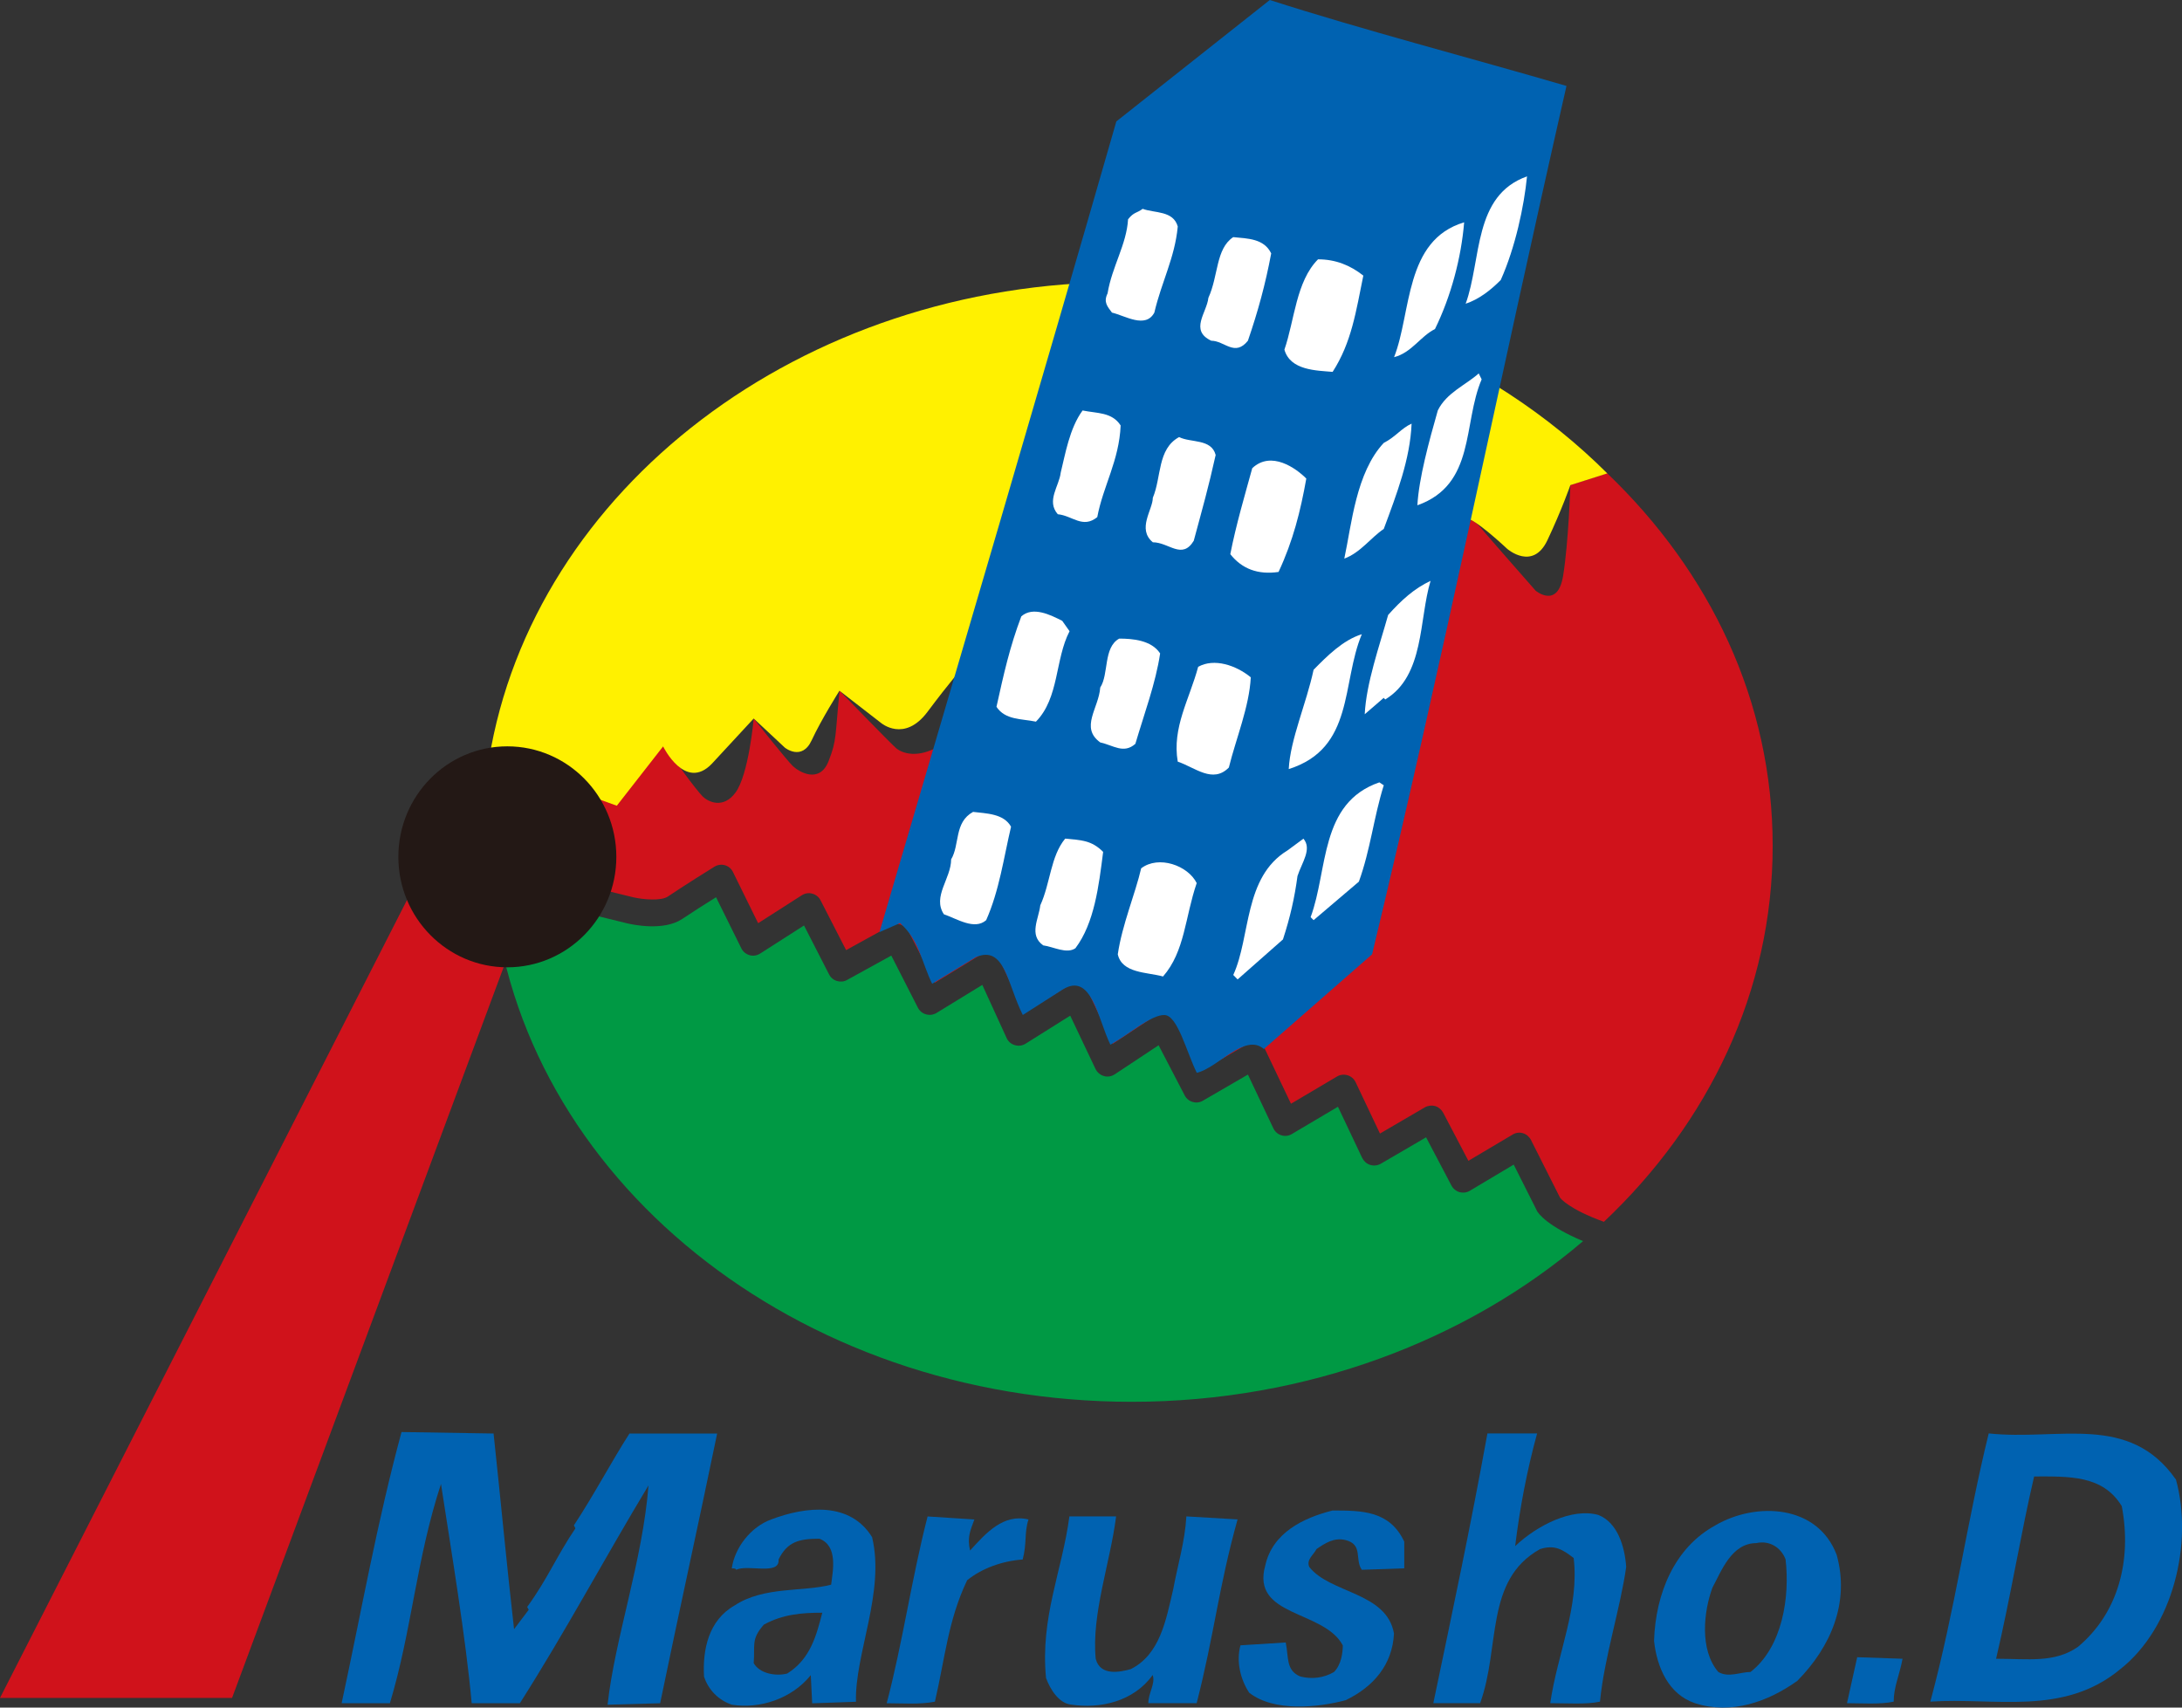 <svg width="69" height="54" viewBox="0 0 69 54" fill="none" xmlns="http://www.w3.org/2000/svg">
<rect x="0" y="0" width="69" height="54" fill="#333333" stroke="none"/>
<g clip-path="url(#clip0_113_8090)">
<path d="M48.591 38.267L47.867 36.829L46.477 37.658C46.379 37.716 46.261 37.729 46.152 37.7C46.043 37.667 45.951 37.592 45.899 37.492L45.096 35.966L43.66 36.804C43.559 36.86 43.44 36.873 43.328 36.838C43.217 36.804 43.13 36.723 43.077 36.621L42.309 34.999L40.852 35.862C40.751 35.924 40.631 35.937 40.52 35.902C40.409 35.869 40.317 35.787 40.267 35.683L39.462 33.982L38.037 34.809C37.939 34.867 37.823 34.88 37.716 34.847C37.607 34.818 37.515 34.743 37.463 34.641L36.638 33.055L35.246 33.977C35.146 34.041 35.021 34.064 34.908 34.028C34.792 33.995 34.698 33.913 34.644 33.807L33.843 32.119L32.427 33.008C32.327 33.07 32.202 33.086 32.089 33.05C31.975 33.017 31.879 32.935 31.831 32.825L31.063 31.146L29.612 32.035C29.514 32.093 29.394 32.11 29.285 32.077C29.173 32.048 29.08 31.971 29.027 31.869L28.185 30.219L26.784 30.991C26.688 31.046 26.573 31.055 26.465 31.022C26.359 30.991 26.269 30.916 26.217 30.814L25.425 29.267L24.035 30.157C23.937 30.219 23.812 30.239 23.703 30.206C23.587 30.172 23.491 30.093 23.441 29.986L22.643 28.374C22.311 28.579 21.848 28.876 21.576 29.059C20.993 29.451 20.013 29.243 19.823 29.197L15.59 28.159C16.413 37.209 25.143 44.33 35.789 44.33C41.332 44.33 46.401 42.375 50.06 39.249C48.964 38.787 48.646 38.391 48.589 38.271L48.591 38.267Z" fill="#009944"/>
<path d="M50.815 14.963L49.659 15.342C49.659 15.342 49.602 17.156 49.429 18.211C49.257 19.264 48.561 18.68 48.561 18.68C48.561 18.68 47.119 17.041 46.77 16.629C46.423 16.222 45.788 16.454 45.788 16.454C45.788 16.454 30.404 23.177 29.713 23.587C29.019 23.998 28.528 23.821 28.34 23.662C28.15 23.498 26.549 21.843 26.549 21.843C26.405 23.266 26.468 23.396 26.202 24.069C25.914 24.801 25.264 24.407 25.076 24.23C24.888 24.056 23.834 22.724 23.834 22.724C23.834 22.724 23.679 24.496 23.256 25.067C22.866 25.593 22.39 25.356 22.217 25.184C22.043 25.009 21.235 23.952 21.004 23.483C20.773 23.014 20.11 23.425 20.11 23.425C20.11 23.425 19.328 23.892 19.038 24.069C18.75 24.248 18.346 24.305 18.056 24.248C17.88 24.213 16.699 23.976 15.813 23.799C15.626 24.759 15.527 25.746 15.527 26.752C15.527 26.925 15.53 27.1 15.534 27.272C16.573 27.526 20.018 28.374 20.018 28.374C20.337 28.449 20.904 28.495 21.116 28.354C21.578 28.042 22.547 27.431 22.591 27.409C22.691 27.347 22.809 27.33 22.922 27.361C23.036 27.394 23.127 27.469 23.18 27.58L23.974 29.195L25.357 28.31C25.458 28.248 25.576 28.228 25.689 28.261C25.8 28.29 25.898 28.369 25.949 28.473L26.756 30.046L28.157 29.274C28.253 29.219 28.371 29.206 28.478 29.239C28.585 29.274 28.674 29.352 28.726 29.447L29.562 31.077L31.031 30.179C31.131 30.115 31.255 30.104 31.369 30.135C31.482 30.17 31.574 30.252 31.622 30.365L32.39 32.039L33.802 31.159C33.902 31.093 34.024 31.077 34.136 31.113C34.251 31.146 34.341 31.225 34.395 31.331L35.19 33.008L36.564 32.099C36.662 32.035 36.785 32.015 36.896 32.044C37.009 32.073 37.105 32.152 37.16 32.256L37.998 33.86L39.434 33.024C39.534 32.964 39.656 32.951 39.765 32.988C39.874 33.022 39.966 33.099 40.016 33.208L40.824 34.904L42.283 34.041C42.382 33.982 42.502 33.971 42.615 34.004C42.726 34.039 42.818 34.117 42.868 34.223L43.638 35.847L45.059 35.017C45.157 34.962 45.273 34.949 45.382 34.977C45.491 35.01 45.58 35.086 45.635 35.185L46.434 36.709L47.832 35.88C47.93 35.82 48.046 35.802 48.16 35.836C48.269 35.869 48.36 35.948 48.413 36.05C48.413 36.05 49.218 37.647 49.331 37.873C49.346 37.895 49.608 38.236 50.719 38.638C54.033 35.51 56.056 31.336 56.056 26.752C56.056 22.169 54.075 18.08 50.819 14.963H50.815Z" fill="#D0121B"/>
<path d="M0 53.695H7.338L16.699 28.505L13.057 28.095L0 53.695Z" fill="#D0121B"/>
<path d="M35.528 8.92C25.305 8.92 16.854 15.488 15.464 24.016L19.505 25.48L20.969 23.604C20.969 23.604 21.665 25.036 22.512 24.151L23.834 22.722L24.82 23.644C24.82 23.644 25.359 24.078 25.667 23.41C25.975 22.746 26.546 21.843 26.546 21.843L27.862 22.863C27.862 22.863 28.593 23.489 29.326 22.516C30.057 21.538 30.444 21.109 30.444 21.109C30.444 21.109 46.119 16.454 46.35 16.397C46.582 16.337 47.662 17.357 47.662 17.357C47.662 17.357 48.469 18.063 48.932 17.085C49.394 16.107 49.658 15.342 49.658 15.342L50.826 14.97C47.108 11.262 41.633 8.92 35.53 8.92H35.528Z" fill="#FFF100"/>
<path d="M16.042 30.59C17.945 30.59 19.49 29.024 19.49 27.097C19.49 25.171 17.947 23.602 16.042 23.602C14.137 23.602 12.597 25.168 12.597 27.097C12.597 29.026 14.142 30.59 16.042 30.59Z" fill="#231815"/>
<path d="M49.536 2.717C47.413 12.041 45.609 20.945 43.389 30.179L39.966 33.174C39.372 32.65 38.504 33.778 37.845 33.926C37.52 33.269 37.24 32.112 36.826 32.099C36.403 32.084 35.711 32.71 35.113 33.037C34.714 32.221 34.517 30.712 33.592 31.3L32.344 32.097C31.858 31.143 31.779 29.876 30.863 30.267L29.477 31.11C29.154 30.458 29.06 29.706 28.46 29.192L27.812 29.476C30.356 20.801 32.85 12.371 35.301 3.84L40.154 0C43.064 0.936 46.484 1.827 49.534 2.717H49.536Z" fill="#0062B1"/>
<path d="M48.288 5.577C48.196 6.515 47.919 7.825 47.457 8.855C47.132 9.183 46.765 9.466 46.348 9.605C46.857 8.201 46.579 6.183 48.29 5.577H48.288Z" fill="white"/>
<path d="M37.243 7.168C37.151 8.152 36.734 8.902 36.503 9.886C36.224 10.404 35.578 9.982 35.163 9.886C35.024 9.696 34.886 9.559 35.024 9.278C35.163 8.431 35.626 7.73 35.672 6.935C35.857 6.699 35.949 6.745 36.134 6.604C36.505 6.745 37.105 6.652 37.245 7.168H37.243Z" fill="white"/>
<path d="M46.3 7.028C46.209 8.152 45.884 9.371 45.377 10.406C44.915 10.636 44.638 11.154 44.084 11.295C44.64 9.888 44.406 7.592 46.303 7.03L46.3 7.028Z" fill="white"/>
<path d="M40.199 8.01C40.014 8.995 39.783 9.838 39.462 10.775C39.045 11.293 38.722 10.775 38.303 10.775C37.609 10.448 38.163 9.886 38.212 9.419C38.534 8.716 38.441 7.871 38.997 7.499C39.46 7.544 39.968 7.544 40.197 8.01H40.199Z" fill="white"/>
<path d="M43.112 8.714C42.881 9.838 42.744 10.824 42.141 11.76C41.633 11.716 40.802 11.716 40.616 11.057C40.939 10.123 40.983 8.902 41.679 8.201C42.233 8.201 42.694 8.387 43.11 8.714H43.112Z" fill="white"/>
<path d="M46.854 11.995C46.252 13.399 46.669 15.322 44.821 15.979C44.867 15.134 45.187 13.961 45.467 12.979C45.744 12.417 46.344 12.181 46.761 11.809L46.852 11.995H46.854Z" fill="white"/>
<path d="M35.438 13.45C35.39 14.572 34.884 15.366 34.698 16.353C34.236 16.727 33.913 16.306 33.45 16.262C33.079 15.839 33.496 15.368 33.542 14.948C33.682 14.386 33.819 13.543 34.234 12.981C34.696 13.076 35.159 13.028 35.436 13.452L35.438 13.45Z" fill="white"/>
<path d="M44.638 13.399C44.59 14.525 44.175 15.603 43.758 16.727C43.342 17.008 43.021 17.477 42.51 17.665C42.742 16.587 42.879 14.946 43.758 14.006C44.127 13.82 44.315 13.541 44.638 13.397V13.399Z" fill="white"/>
<path d="M38.443 14.384C38.214 15.417 38.026 16.072 37.749 17.102C37.378 17.711 36.963 17.149 36.455 17.149C35.947 16.726 36.455 16.118 36.455 15.742C36.732 15.087 36.595 14.198 37.286 13.822C37.657 14.008 38.303 13.868 38.441 14.384H38.443Z" fill="white"/>
<path d="M41.308 15.136C41.124 16.167 40.891 17.102 40.431 18.087C39.782 18.182 39.274 17.992 38.905 17.525C39.089 16.587 39.368 15.649 39.599 14.806C40.199 14.242 40.983 14.806 41.308 15.134V15.136Z" fill="white"/>
<path d="M45.238 18.368C44.867 19.589 45.052 21.366 43.804 22.12L43.756 22.069L43.156 22.587C43.204 21.604 43.619 20.434 43.896 19.448C44.313 18.979 44.727 18.607 45.238 18.368Z" fill="white"/>
<path d="M33.59 19.633L33.822 19.961C33.359 20.852 33.499 22.067 32.759 22.821C32.296 22.726 31.788 22.772 31.511 22.352C31.74 21.319 31.925 20.476 32.296 19.492C32.665 19.166 33.219 19.445 33.59 19.633Z" fill="white"/>
<path d="M43.064 20.056C42.416 21.602 42.833 23.664 40.753 24.321C40.801 23.383 41.308 22.257 41.539 21.18C41.956 20.757 42.464 20.242 43.064 20.056Z" fill="white"/>
<path d="M36.686 20.664C36.547 21.602 36.178 22.587 35.903 23.523C35.532 23.85 35.207 23.569 34.792 23.478C34.144 23.007 34.746 22.399 34.792 21.742C35.069 21.319 34.884 20.476 35.392 20.195C35.809 20.195 36.411 20.242 36.686 20.664Z" fill="white"/>
<path d="M39.553 21.416C39.505 22.352 39.091 23.337 38.859 24.272C38.351 24.788 37.795 24.272 37.243 24.086C37.059 23.007 37.611 22.12 37.889 21.087C38.397 20.803 39.091 21.04 39.553 21.419V21.416Z" fill="white"/>
<path d="M43.758 24.834C43.435 25.867 43.342 26.85 42.971 27.881L41.539 29.099L41.445 29.004C42.002 27.507 41.722 25.394 43.619 24.741L43.756 24.832L43.758 24.834Z" fill="white"/>
<path d="M31.971 26.146C31.739 27.13 31.602 28.159 31.185 29.099C30.816 29.424 30.26 29.053 29.848 28.913C29.477 28.352 30.077 27.785 30.077 27.177C30.356 26.708 30.168 26.007 30.771 25.675C31.187 25.726 31.742 25.726 31.973 26.146H31.971Z" fill="white"/>
<path d="M34.884 26.94C34.747 28.018 34.607 29.192 34.007 29.987C33.728 30.177 33.315 29.94 32.988 29.896C32.525 29.566 32.85 29.053 32.896 28.631C33.219 27.925 33.219 27.082 33.684 26.52C34.19 26.569 34.515 26.569 34.884 26.94Z" fill="white"/>
<path d="M41.031 27.695C40.937 28.396 40.799 29.006 40.57 29.708L39.136 30.973L38.999 30.832C39.555 29.615 39.324 27.741 40.71 26.896L41.218 26.522C41.495 26.85 41.17 27.274 41.033 27.695H41.031Z" fill="white"/>
<path d="M37.843 27.925C37.472 29.004 37.472 30.084 36.778 30.88C36.27 30.739 35.484 30.785 35.347 30.179C35.484 29.241 35.903 28.256 36.086 27.46C36.638 27.038 37.566 27.369 37.843 27.927V27.925Z" fill="white"/>
<path d="M19.907 45.33C19.307 46.268 18.796 47.253 18.148 48.237L18.196 48.332C17.596 49.219 17.319 49.925 16.671 50.817L16.719 50.907L16.256 51.52C16.025 49.503 15.839 47.489 15.608 45.333L12.697 45.286C11.912 48.193 11.449 50.861 10.803 53.863H12.329C13.022 51.564 13.162 49.317 13.945 46.928C14.268 49.034 14.731 51.801 14.916 53.863H16.439C17.873 51.611 19.121 49.273 20.507 46.974C20.321 49.365 19.444 51.803 19.213 53.909L20.875 53.863C21.476 50.956 22.078 48.239 22.678 45.333H19.907V45.33Z" fill="#0062B1"/>
<path d="M50.549 47.91C49.715 47.673 48.607 48.237 47.913 48.894C48.055 47.722 48.284 46.505 48.607 45.33H47.036C46.482 48.377 45.971 50.766 45.325 53.861H46.805C47.453 52.08 46.942 49.971 48.701 48.987C49.159 48.846 49.395 48.987 49.763 49.27C49.947 50.817 49.255 52.266 49.022 53.861C49.53 53.861 50.176 53.907 50.595 53.812C50.732 52.407 51.241 50.861 51.424 49.551C51.378 48.894 51.145 48.147 50.547 47.91H50.549Z" fill="#0062B1"/>
<path d="M68.806 46.786C67.326 44.675 65.109 45.567 62.888 45.33C62.196 48.144 61.825 50.905 61.042 53.812C63.076 53.673 65.247 54.283 67.051 52.783C68.716 51.469 69.362 48.799 68.808 46.786H68.806ZM65.709 52.08C64.97 52.595 64.138 52.456 63.121 52.456C63.584 50.487 63.907 48.472 64.324 46.691C65.432 46.691 66.493 46.644 67.095 47.629C67.418 49.315 67.001 51 65.709 52.08Z" fill="#0062B1"/>
<path d="M27.579 48.613C26.887 47.487 25.499 47.629 24.387 48.051C23.741 48.286 23.234 48.941 23.14 49.598C23.186 49.598 23.28 49.598 23.28 49.644C23.647 49.459 24.666 49.834 24.62 49.317C24.897 48.755 25.266 48.66 25.914 48.66C26.514 48.894 26.331 49.693 26.283 50.113C25.405 50.346 24.155 50.16 23.234 50.768C22.401 51.239 22.215 52.177 22.263 53.02C22.401 53.443 22.724 53.768 23.143 53.909C24.02 54.051 25.037 53.724 25.639 52.974L25.683 53.865L27.068 53.816C27.024 52.321 27.993 50.348 27.579 48.618V48.613ZM24.897 52.923C24.526 53.018 24.02 52.923 23.834 52.595C23.88 52.031 23.741 51.843 24.155 51.377C24.755 51.047 25.358 51 26.003 51C25.818 51.704 25.637 52.456 24.895 52.923H24.897Z" fill="#0062B1"/>
<path d="M42.137 47.768C41.212 48.001 40.243 48.472 40.012 49.501C39.549 51.142 41.86 50.905 42.462 52.031C42.462 52.266 42.414 52.642 42.185 52.874C41.86 53.064 41.491 53.109 41.122 53.018C40.658 52.828 40.754 52.407 40.658 51.941L39.226 52.031C39.087 52.547 39.226 53.109 39.503 53.531C40.289 54.144 41.677 54 42.554 53.766C43.433 53.343 44.033 52.642 44.081 51.657C43.85 50.343 42.048 50.392 41.4 49.549C41.306 49.315 41.539 49.173 41.631 48.987C41.908 48.799 42.187 48.611 42.556 48.704C43.11 48.848 42.833 49.315 43.064 49.642L44.406 49.596V48.753C43.944 47.768 43.064 47.768 42.139 47.768H42.137Z" fill="#0062B1"/>
<path d="M54.245 48.237C52.953 48.938 52.351 50.394 52.305 51.892C52.397 52.734 52.766 53.582 53.599 53.861C54.756 54.234 55.91 53.812 56.833 53.157C57.898 52.08 58.498 50.673 58.081 49.173C57.481 47.58 55.541 47.485 54.245 48.235V48.237ZM55.356 52.874C55.031 52.874 54.664 53.064 54.337 52.874C53.737 52.175 53.874 50.954 54.153 50.204C54.431 49.691 54.753 48.799 55.539 48.799C55.953 48.704 56.325 48.938 56.464 49.315C56.602 50.485 56.373 52.08 55.356 52.874Z" fill="#0062B1"/>
<path d="M30.675 49.034C30.583 48.613 30.675 48.425 30.812 48.051L29.333 47.956C28.825 49.925 28.547 51.941 28.039 53.863C28.547 53.863 29.056 53.909 29.564 53.814C29.889 52.41 29.981 51.239 30.583 49.974C31.044 49.598 31.694 49.363 32.34 49.317C32.477 48.801 32.386 48.472 32.523 48.051C31.735 47.861 31.183 48.472 30.675 49.034Z" fill="#0062B1"/>
<path d="M37.101 50.253C36.87 51.237 36.684 52.317 35.759 52.783C35.436 52.874 34.79 53.018 34.649 52.456C34.511 51.047 35.111 49.41 35.294 47.954H33.817C33.586 49.691 32.892 51.142 33.078 53.064C33.215 53.44 33.492 53.861 33.863 53.905C34.788 54.047 35.849 53.81 36.451 52.969C36.543 53.25 36.313 53.531 36.313 53.861H37.841C38.395 51.704 38.533 50.204 39.135 48.049L37.516 47.954C37.47 48.753 37.239 49.5 37.101 50.253Z" fill="#0062B1"/>
<path d="M58.406 53.861C58.823 53.861 59.469 53.907 59.883 53.812C59.883 53.345 60.069 52.971 60.163 52.456L58.729 52.407L58.406 53.861Z" fill="#0062B1"/>
</g>
<defs>
<clipPath id="clip0_113_8090">
<rect width="69" height="54" fill="white"/>
</clipPath>
</defs>
</svg>
